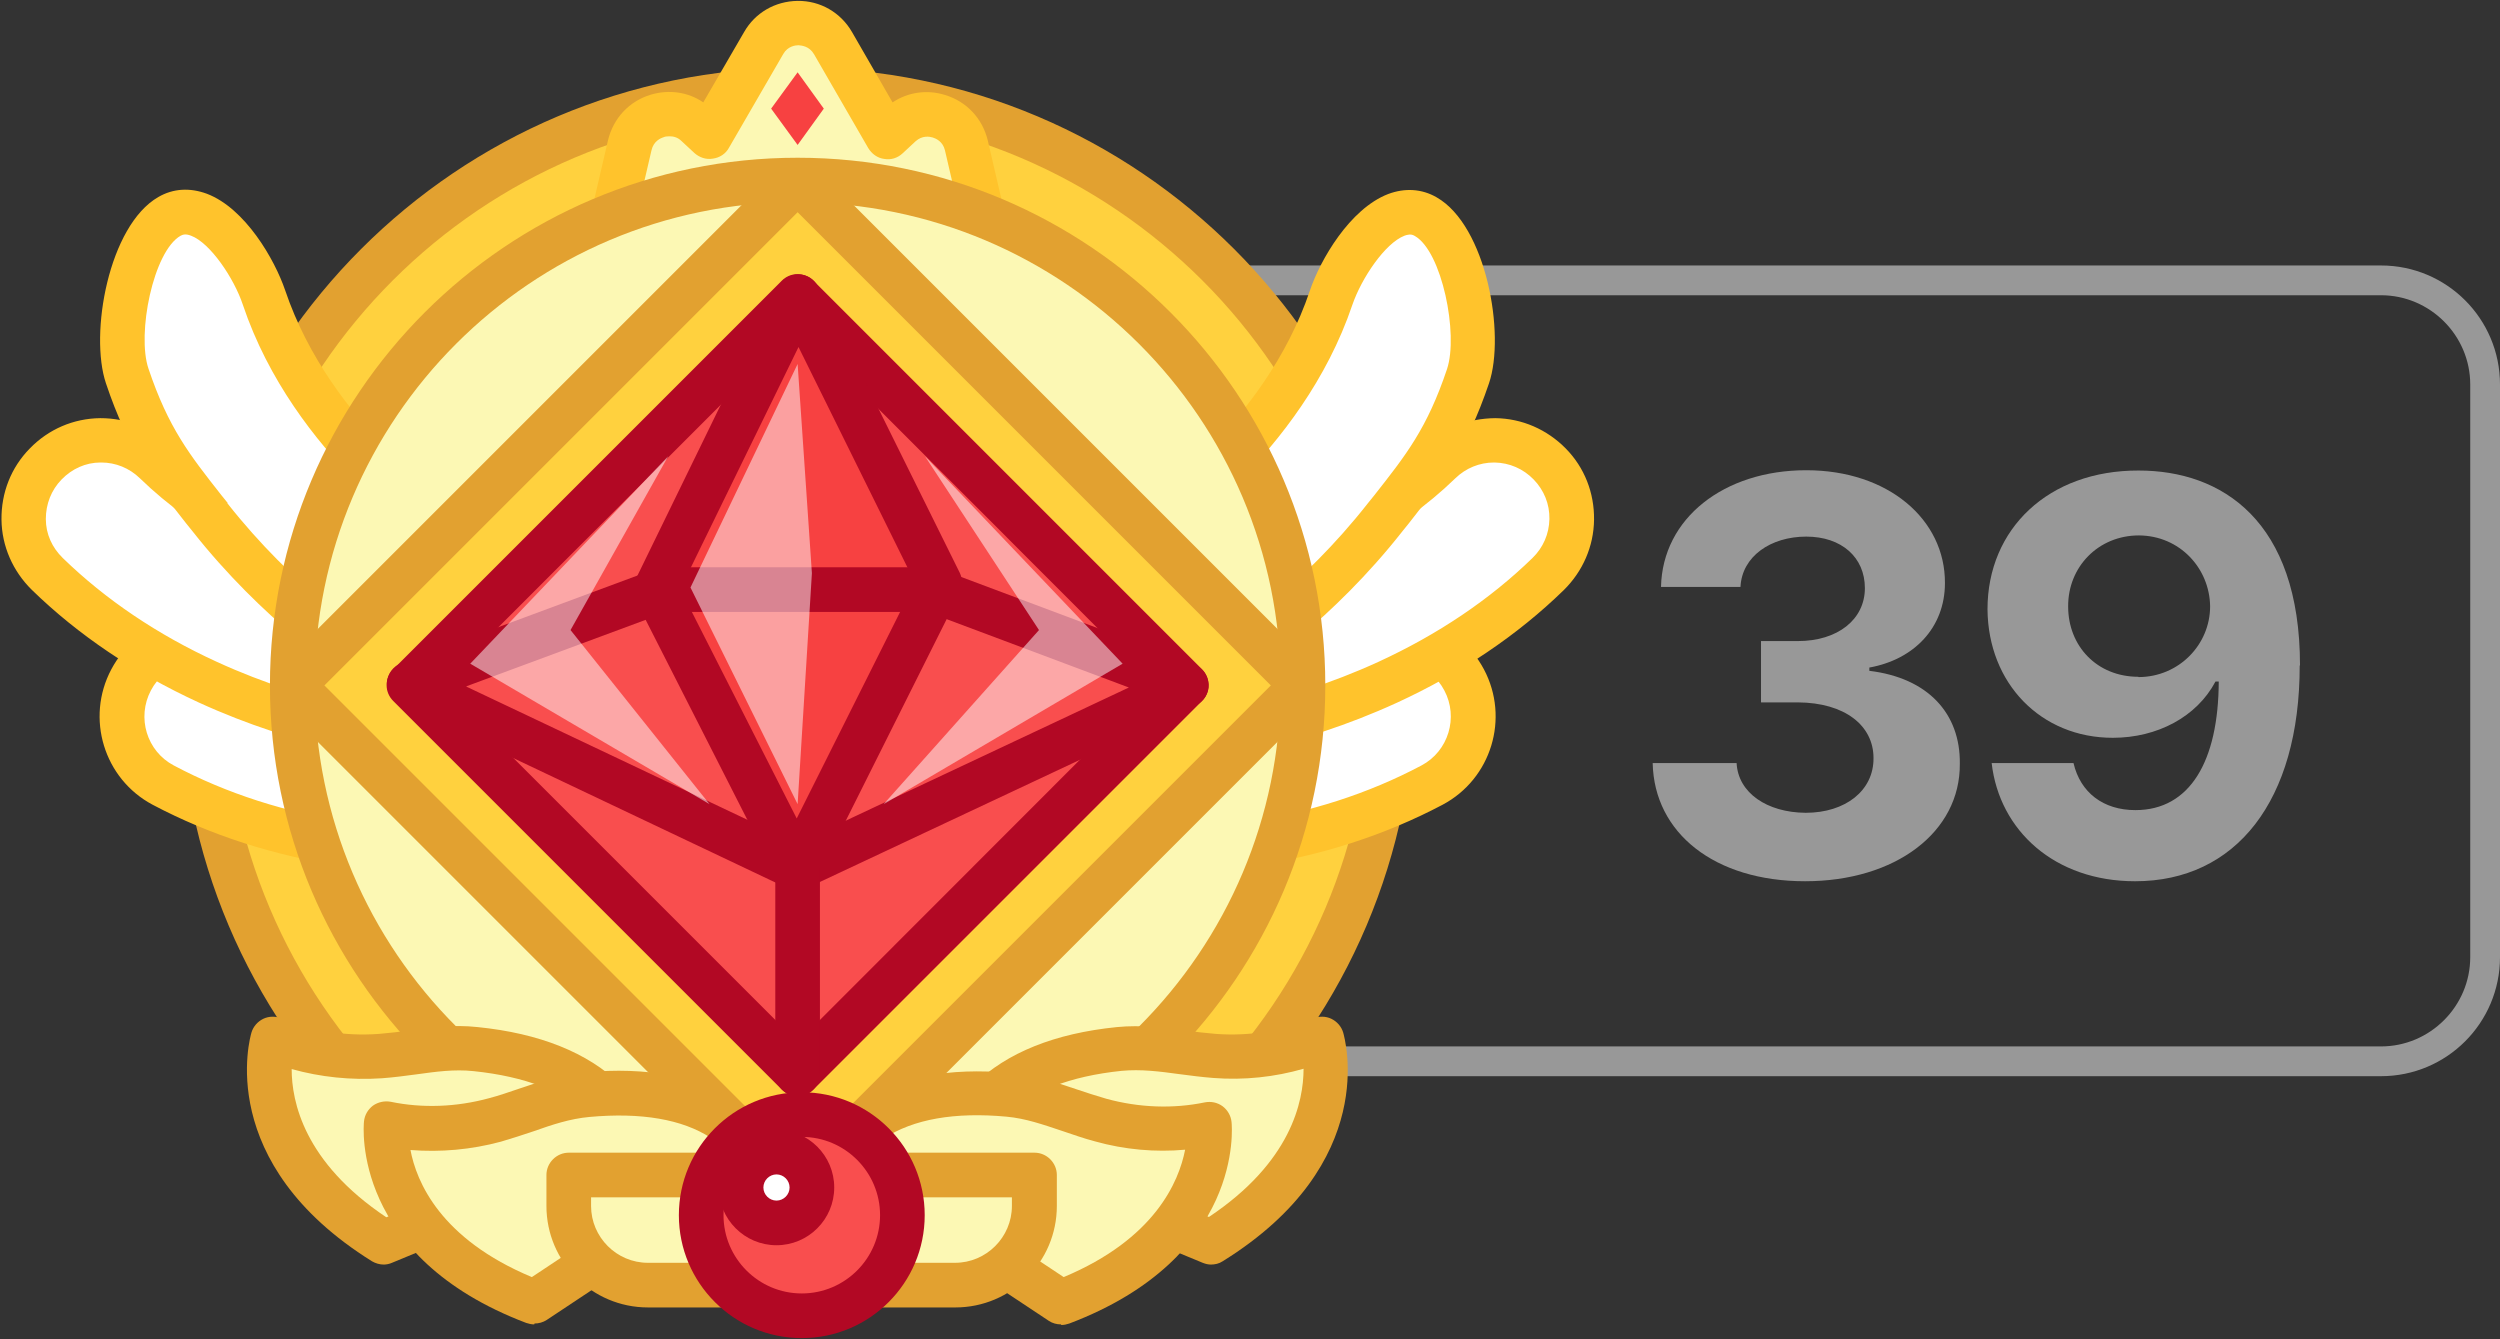 <?xml version="1.0" encoding="UTF-8"?><svg id="_레이어_2" xmlns="http://www.w3.org/2000/svg" viewBox="0 0 84 45"><rect x="0" y="0" width="84" height="45" fill="#333333" stroke="none"/><defs><style>.cls-1{fill:#f94e4e;}.cls-2{fill:#f74141;}.cls-3,.cls-4{fill:#fff;}.cls-5{fill:#ffd13e;}.cls-6{fill:#ffc32c;}.cls-7{fill:#fcf8b4;}.cls-8{fill:#989898;}.cls-9{fill:#b20824;}.cls-10{fill:#e2a130;}.cls-11{fill:#231815;opacity:0;}.cls-4{opacity:.5;}</style></defs><g id="_레이어_1-2"><g><rect class="cls-11" width="84" height="45"/><path class="cls-8" d="M80,9.92c1.65,0,3,1.35,3,3v19.24c0,1.65-1.35,3-3,3H35.02c-1.65,0-3-1.35-3-3V12.92c0-1.65,1.35-3,3-3h44.98m0-1H35.02c-2.21,0-4,1.79-4,4v19.24c0,2.21,1.79,4,4,4h44.98c2.21,0,4-1.79,4-4V12.92c0-2.21-1.79-4-4-4h0Z"/><g><path class="cls-8" d="M55.53,25.64h2.82c.05,1,1.02,1.66,2.32,1.67,1.34,0,2.29-.75,2.28-1.84,0-1.09-.96-1.86-2.54-1.87h-1.24v-2.06h1.24c1.33,0,2.25-.72,2.25-1.78,0-1.03-.78-1.73-1.97-1.73-1.19,0-2.16,.66-2.21,1.69h-2.67c.05-2.31,2.12-3.92,4.88-3.92s4.67,1.66,4.66,3.79c0,1.5-1.04,2.57-2.54,2.84v.11c1.98,.24,3.06,1.44,3.04,3.12,.02,2.3-2.16,3.95-5.2,3.95s-5.07-1.62-5.12-3.97Z"/><path class="cls-8" d="M77.27,22.36c0,4.56-2.15,7.25-5.53,7.25-2.7,0-4.56-1.7-4.82-3.97h2.75c.23,.99,1,1.58,2.08,1.58,1.83,0,2.79-1.64,2.8-4.32h-.11c-.63,1.19-1.96,1.89-3.45,1.89-2.41,0-4.19-1.82-4.21-4.32,0-2.7,2.05-4.67,5.08-4.66,2.78,0,5.42,1.67,5.42,6.55Zm-5.42,.39c1.36,0,2.41-1.09,2.41-2.38-.02-1.28-1.02-2.37-2.39-2.38-1.37,0-2.39,1.06-2.38,2.39,0,1.33,.97,2.36,2.36,2.36Z"/></g><g><g><path class="cls-5" d="M46.8,23.03c0-11.04-8.95-20-20-20S6.8,11.98,6.8,23.03s8.96,20,20,20,20-8.95,20-20Z"/><path class="cls-10" d="M26.8,43.78c-11.44,0-20.75-9.31-20.75-20.75S15.36,2.28,26.8,2.28s20.75,9.31,20.75,20.75-9.31,20.75-20.75,20.75Zm0-40C16.19,3.78,7.55,12.41,7.55,23.03s8.64,19.25,19.25,19.25,19.25-8.64,19.25-19.25S37.41,3.78,26.8,3.78Z"/></g><g><g><path class="cls-3" d="M41.92,28.38c-3.77,.56-6.75,0-6.94-.04-1.42-.28-2.34-1.65-2.07-3.07,.28-1.42,1.65-2.34,3.06-2.07,.1,.02,5.23,.93,9.68-1.44,1.28-.68,2.86-.19,3.54,1.08,.68,1.28,.19,2.86-1.08,3.54-2.09,1.11-4.25,1.7-6.19,1.99Z"/><path class="cls-6" d="M38.52,29.37c-2.05,0-3.46-.26-3.68-.3-.88-.17-1.65-.68-2.15-1.42-.5-.75-.68-1.64-.51-2.53,.36-1.82,2.12-3.01,3.94-2.66,.05,0,4.97,.88,9.19-1.36,.8-.42,1.71-.51,2.57-.25,.86,.26,1.56,.85,1.98,1.64,.87,1.64,.25,3.68-1.39,4.55-1.93,1.02-4.09,1.72-6.44,2.07h0c-1.28,.19-2.48,.26-3.51,.26Zm3.4-1h0Zm-6.43-4.47c-.88,0-1.66,.62-1.83,1.51-.1,.49,0,.99,.28,1.4s.7,.69,1.19,.79c.12,.02,3.03,.57,6.68,.03,2.18-.32,4.18-.97,5.95-1.91,.91-.48,1.25-1.62,.77-2.52-.23-.44-.62-.76-1.1-.91-.48-.15-.98-.1-1.42,.14-4.72,2.51-10.12,1.52-10.17,1.51-.12-.02-.24-.03-.35-.03Z"/></g><g><path class="cls-3" d="M46.62,22.92c-3.47,1.59-6.48,1.88-6.67,1.9-1.44,.13-2.71-.93-2.84-2.37-.13-1.44,.93-2.71,2.36-2.84,.1,0,5.28-.56,8.9-4.08,1.04-1.01,2.69-.98,3.7,.05,1.01,1.04,.98,2.69-.05,3.7-1.7,1.65-3.6,2.82-5.39,3.64Z"/><path class="cls-6" d="M39.72,25.58c-.79,0-1.55-.27-2.16-.78-.69-.58-1.11-1.39-1.19-2.28-.16-1.84,1.2-3.48,3.04-3.65,.05,0,5-.52,8.44-3.87,.64-.63,1.5-.94,2.39-.95,.9,.01,1.74,.38,2.37,1.02,.63,.64,.96,1.49,.95,2.39-.01,.9-.38,1.74-1.02,2.37-1.56,1.52-3.45,2.79-5.6,3.78h0c-3.4,1.56-6.35,1.91-6.91,1.97-.1,0-.21,.01-.31,.01Zm10.48-10.04c-.49,0-.95,.19-1.3,.53-3.85,3.74-9.3,4.28-9.36,4.29-1.01,.09-1.77,1-1.68,2.03,.04,.5,.28,.94,.66,1.26,.38,.32,.87,.47,1.36,.43,.31-.03,3.18-.35,6.43-1.84h0c2-.92,3.74-2.09,5.18-3.49,.36-.35,.56-.81,.57-1.31s-.18-.97-.53-1.33c-.35-.36-.81-.56-1.31-.57h-.03Z"/></g><g><path class="cls-3" d="M46.55,17.38c-2.36,3-4.91,4.64-5.07,4.74-1.22,.77-2.84,.41-3.61-.81-.77-1.22-.41-2.83,.8-3.61,.09-.05,4.44-2.92,6.05-7.69,.46-1.37,1.92-3.44,3.18-2.72,1.33,.76,1.88,4,1.42,5.36-.76,2.25-1.56,3.19-2.78,4.74Z"/><path class="cls-6" d="M40.09,23.27c-1.12,0-2.21-.55-2.85-1.56-.99-1.57-.52-3.65,1.03-4.64,.04-.03,4.21-2.75,5.74-7.3,.35-1.04,1.34-2.75,2.63-3.25,.56-.21,1.13-.18,1.63,.11,1.67,.95,2.32,4.6,1.76,6.25-.76,2.24-1.57,3.27-2.69,4.7l-.21,.26h0c-2.37,3.02-4.96,4.72-5.25,4.91-.56,.35-1.18,.52-1.8,.52Zm7.28-15.39s-.11,.01-.18,.04c-.65,.25-1.44,1.42-1.75,2.32-1.71,5.06-6.32,8.06-6.36,8.09-.86,.55-1.12,1.7-.57,2.57,.55,.87,1.71,1.13,2.57,.58,.26-.17,2.66-1.74,4.88-4.57l.21-.26c1.07-1.36,1.78-2.25,2.45-4.25,.39-1.17-.17-3.95-1.08-4.47-.05-.03-.1-.05-.17-.05Zm-.82,9.49h0Z"/></g><g><path class="cls-3" d="M11.68,28.38c3.77,.56,6.75,0,6.94-.04,1.42-.28,2.34-1.65,2.07-3.07-.28-1.42-1.65-2.34-3.06-2.07-.1,.02-5.23,.93-9.68-1.44-1.28-.68-2.86-.19-3.54,1.08-.68,1.28-.19,2.86,1.08,3.54,2.09,1.11,4.25,1.7,6.19,1.99Z"/><path class="cls-6" d="M15.08,29.37c-1.03,0-2.23-.07-3.51-.26h0c-2.35-.35-4.51-1.05-6.44-2.07-1.64-.87-2.26-2.91-1.39-4.55,.42-.79,1.12-1.38,1.98-1.64,.86-.26,1.77-.18,2.57,.25,4.22,2.24,9.14,1.37,9.19,1.36,1.81-.35,3.58,.84,3.94,2.66,.17,.88,0,1.78-.51,2.53-.5,.75-1.27,1.25-2.15,1.42-.22,.04-1.63,.3-3.68,.3Zm-3.29-1.74c3.65,.54,6.56,0,6.69-.03,.49-.1,.91-.38,1.19-.79,.28-.41,.38-.91,.28-1.4-.2-1.01-1.18-1.67-2.19-1.47-.06,.01-5.45,1-10.17-1.51-.44-.23-.95-.28-1.42-.14-.48,.15-.87,.47-1.1,.91-.48,.91-.14,2.04,.77,2.52,1.77,.94,3.78,1.59,5.95,1.91h0Z"/></g><g><path class="cls-3" d="M6.98,22.92c3.47,1.59,6.48,1.88,6.67,1.9,1.44,.13,2.71-.93,2.84-2.37,.13-1.44-.93-2.71-2.36-2.84-.1,0-5.28-.56-8.9-4.08-1.04-1.01-2.69-.98-3.7,.05-1.01,1.04-.98,2.69,.05,3.7,1.7,1.65,3.6,2.82,5.39,3.64Z"/><path class="cls-6" d="M13.89,25.58c-.1,0-.2,0-.3-.01-.57-.06-3.52-.41-6.92-1.97h0c-2.15-.99-4.04-2.26-5.6-3.78-.64-.63-1.01-1.47-1.02-2.36-.01-.9,.32-1.75,.95-2.39,.63-.65,1.47-1.01,2.37-1.02,.89,0,1.75,.33,2.39,.95,3.45,3.35,8.39,3.86,8.44,3.87,1.84,.17,3.21,1.81,3.04,3.65-.08,.89-.5,1.7-1.19,2.28-.61,.51-1.37,.78-2.15,.78ZM3.41,15.54h-.03c-.5,0-.96,.21-1.31,.57-.35,.36-.53,.83-.53,1.33s.21,.96,.57,1.31c1.44,1.4,3.19,2.58,5.18,3.49h0c3.25,1.49,6.11,1.8,6.43,1.84,.49,.04,.98-.11,1.36-.43,.38-.32,.62-.77,.66-1.26,.09-1.02-.66-1.93-1.69-2.03-.05,0-5.5-.55-9.35-4.29-.35-.34-.81-.53-1.3-.53Z"/></g><g><path class="cls-3" d="M7.05,17.38c2.36,3,4.91,4.64,5.07,4.74,1.22,.77,2.84,.41,3.61-.81,.77-1.22,.41-2.83-.8-3.61-.09-.05-4.44-2.92-6.05-7.69-.46-1.37-1.92-3.44-3.18-2.72-1.33,.76-1.88,4-1.42,5.36,.76,2.25,1.56,3.19,2.78,4.74Z"/><path class="cls-6" d="M13.51,23.27c-.61,0-1.24-.17-1.79-.52-.29-.19-2.88-1.89-5.26-4.91h0s-.21-.26-.21-.26c-1.12-1.43-1.94-2.46-2.69-4.7-.56-1.66,.09-5.3,1.76-6.26,.5-.29,1.06-.32,1.63-.11,1.29,.49,2.28,2.21,2.63,3.24,1.54,4.56,5.7,7.27,5.74,7.3,1.56,1,2.02,3.08,1.04,4.64-.64,1.01-1.74,1.57-2.85,1.57Zm-5.87-6.36c2.22,2.82,4.62,4.4,4.88,4.57,.86,.55,2.02,.29,2.57-.58,.55-.87,.29-2.02-.57-2.57-.04-.02-4.65-3-6.36-8.09-.3-.9-1.1-2.08-1.74-2.32-.18-.07-.27-.04-.35,0-.92,.52-1.48,3.3-1.08,4.47,.67,1.99,1.38,2.89,2.45,4.25l.21,.26Z"/></g></g><g><path class="cls-7" d="M31.73,10.68l-4.14-1.26c-.36-.11-.63-.34-.79-.63-.16,.29-.43,.52-.79,.63l-4.14,1.26c-.99,.3-1.93-.59-1.7-1.59l.98-4.22c.24-1.01,1.48-1.38,2.23-.68l.43,.4,1.83-3.15c.51-.9,1.81-.9,2.33,0l1.82,3.15,.43-.4c.75-.7,1.99-.33,2.23,.68l.98,4.22c.23,1-.71,1.89-1.7,1.59Z"/><path class="cls-6" d="M32.13,11.49c-.2,0-.41-.03-.61-.09,0,0,0,0,0,0l-4.14-1.26c-.21-.06-.4-.15-.57-.27-.17,.12-.36,.21-.57,.27l-4.14,1.26c-.72,.22-1.48,.04-2.04-.47-.55-.52-.78-1.27-.61-2l.98-4.22c.18-.74,.71-1.31,1.44-1.53,.61-.18,1.25-.09,1.76,.26l1.37-2.36c.37-.65,1.04-1.04,1.8-1.05,.76-.01,1.45,.39,1.83,1.05l1.36,2.36c.51-.34,1.15-.44,1.76-.25,.73,.22,1.26,.79,1.44,1.53l.98,4.22c.17,.74-.06,1.49-.61,2-.4,.37-.9,.57-1.42,.57Zm-9.65-6.91c-.08,0-.14,.01-.18,.03-.1,.03-.34,.13-.41,.44l-.98,4.22c-.07,.3,.1,.5,.18,.57,.08,.07,.28,.22,.58,.14l4.14-1.26c.16-.05,.28-.14,.35-.27,.13-.24,.38-.39,.66-.39h0c.27,0,.52,.15,.66,.39,.07,.13,.19,.23,.35,.27l4.14,1.26c.29,.09,.5-.07,.58-.14,.08-.07,.25-.27,.18-.57l-.98-4.22c-.07-.3-.31-.4-.41-.43-.1-.03-.35-.08-.58,.13l-.43,.4c-.17,.16-.39,.23-.62,.19-.23-.03-.42-.17-.54-.37l-1.82-3.15c-.16-.27-.41-.29-.52-.3-.1,0-.36,.03-.51,.29l-1.83,3.16c-.11,.2-.31,.33-.54,.36-.23,.04-.45-.04-.62-.19l-.43-.4c-.13-.13-.28-.16-.4-.16Z"/></g><polygon class="cls-2" points="26.8 4.87 25.91 3.65 26.8 2.43 27.68 3.65 26.8 4.87"/><g><path class="cls-7" d="M43.78,23.03c0-9.38-7.6-16.98-16.98-16.98S9.82,13.65,9.82,23.03s7.6,16.98,16.98,16.98,16.98-7.6,16.98-16.98Z"/><path class="cls-10" d="M26.8,40.76c-9.78,0-17.73-7.96-17.73-17.73S17.02,5.3,26.8,5.3s17.73,7.96,17.73,17.73-7.95,17.73-17.73,17.73Zm0-33.97c-8.95,0-16.23,7.28-16.23,16.23s7.28,16.23,16.23,16.23,16.23-7.28,16.23-16.23S35.75,6.8,26.8,6.8Z"/></g><g><rect class="cls-5" x="14.81" y="11.04" width="23.99" height="23.99" transform="translate(-8.43 25.69) rotate(-45)"/><path class="cls-10" d="M26.8,40.74c-.2,0-.39-.08-.53-.22L9.31,23.56c-.29-.29-.29-.77,0-1.06L26.27,5.54c.28-.28,.78-.28,1.06,0l16.96,16.96c.29,.29,.29,.77,0,1.06l-16.96,16.96c-.14,.14-.33,.22-.53,.22ZM10.9,23.03l15.9,15.9,15.9-15.9L26.8,7.13l-15.9,15.9Z"/></g><g><g><path class="cls-7" d="M21.21,38.3c.15-.06-.82-1.29-.88-1.34-1.15-1.11-2.8-1.56-4.34-1.71-1.13-.12-2.1,.16-3.21,.23-1.23,.09-2.47-.1-3.6-.58,0,0-1.16,3.8,3.72,6.84,0,0,8.3-3.43,8.31-3.44Z"/><path class="cls-10" d="M12.9,42.49c-.14,0-.28-.04-.4-.11-5.31-3.31-4.1-7.52-4.05-7.69,.06-.2,.21-.37,.4-.46s.41-.09,.61-.01c1,.42,2.12,.6,3.26,.52,.36-.03,.71-.07,1.05-.12,.71-.1,1.45-.2,2.28-.11,2.08,.21,3.7,.86,4.79,1.92,.01,.01,1.24,1.3,1.11,2-.05,.24-.22,.46-.45,.56h0s0,0,0,0c0,0-.01,0-.02,0h0c-.12,.05-1.01,.42-8.31,3.44-.09,.04-.19,.06-.29,.06Zm-3.1-6.57c0,1.09,.41,3.13,3.18,4.98,1.25-.52,5.42-2.24,7.16-2.96-.15-.2-.3-.4-.36-.47-.82-.79-2.13-1.3-3.87-1.48-.65-.07-1.27,.02-1.93,.11-.37,.05-.75,.1-1.15,.13-1.03,.07-2.07-.04-3.03-.31Z"/></g><g><path class="cls-7" d="M25.44,38.78c.13-.09-1.06-1.1-1.12-1.15-1.34-.87-3.05-.99-4.59-.85-1.13,.1-2.03,.56-3.1,.85-1.19,.32-2.44,.38-3.65,.12,0,0-.41,3.95,4.97,5.99,0,0,7.49-4.97,7.49-4.97Z"/><path class="cls-10" d="M17.95,44.5c-.09,0-.18-.02-.27-.05-5.85-2.22-5.47-6.59-5.45-6.77,.02-.21,.13-.4,.3-.53,.17-.12,.39-.17,.6-.13,1.06,.22,2.2,.18,3.3-.12,.35-.09,.68-.21,1.01-.32,.68-.23,1.39-.47,2.22-.55,2.09-.19,3.79,.13,5.07,.96,.02,.01,1.47,1.03,1.47,1.75,0,.24-.12,.48-.31,.62h0s0,0,0,0c-.01,0-.02,.02-.03,.02h0c-.17,.11-1.16,.77-7.49,4.97-.12,.08-.27,.12-.41,.12Zm-4.16-5.87c.2,1.08,1.01,3,4.08,4.28,1.13-.75,4.88-3.24,6.46-4.29-.19-.17-.37-.33-.45-.39-.95-.62-2.33-.86-4.08-.7-.65,.06-1.25,.26-1.87,.48-.36,.12-.72,.24-1.1,.35-1,.27-2.03,.36-3.04,.28Z"/></g><g><path class="cls-7" d="M32.39,38.3c-.15-.06,.82-1.29,.88-1.34,1.15-1.11,2.8-1.56,4.34-1.71,1.13-.12,2.1,.16,3.21,.23,1.23,.09,2.47-.1,3.6-.58,0,0,1.16,3.8-3.72,6.84,0,0-8.3-3.43-8.31-3.44Z"/><path class="cls-10" d="M40.7,42.49c-.1,0-.19-.02-.29-.06-7.3-3.02-8.19-3.39-8.31-3.44h0s-.01,0-.02,0c0,0,0,0,0,0h0c-.22-.1-.4-.32-.45-.56-.13-.7,1.1-1.99,1.11-2,1.09-1.06,2.7-1.71,4.79-1.92,.83-.08,1.57,.02,2.28,.11,.34,.05,.69,.09,1.05,.12,1.13,.08,2.26-.1,3.26-.52,.2-.08,.42-.08,.61,.01s.34,.26,.4,.46c.05,.18,1.27,4.39-4.05,7.69-.12,.08-.26,.11-.4,.11Zm-7.24-4.56c1.75,.72,5.91,2.44,7.16,2.96,2.76-1.84,3.18-3.88,3.18-4.98-.97,.28-2,.39-3.03,.31-.39-.03-.77-.08-1.15-.13-.66-.09-1.28-.17-1.93-.11-1.74,.18-3.05,.69-3.9,1.51-.05,.05-.19,.24-.33,.43Z"/></g><g><path class="cls-7" d="M28.16,38.78c-.13-.09,1.06-1.1,1.12-1.15,1.34-.87,3.05-.99,4.59-.85,1.13,.1,2.03,.56,3.1,.85,1.19,.32,2.44,.38,3.65,.12,0,0,.41,3.95-4.97,5.99,0,0-7.49-4.97-7.49-4.97Z"/><path class="cls-10" d="M35.65,44.5c-.15,0-.29-.04-.41-.12-6.33-4.2-7.32-4.86-7.49-4.97h0s-.02-.01-.03-.02c0,0,0,0,0,0h0c-.19-.14-.31-.39-.31-.62,0-.72,1.46-1.74,1.47-1.75,1.28-.83,2.99-1.16,5.07-.97,.83,.08,1.54,.32,2.22,.55,.33,.11,.66,.22,1.01,.32,1.1,.3,2.24,.34,3.3,.12,.21-.04,.42,0,.6,.13,.17,.13,.28,.32,.3,.53,.02,.18,.4,4.55-5.45,6.77-.09,.03-.18,.05-.27,.05Zm-6.37-5.88c1.57,1.04,5.33,3.54,6.46,4.29,3.06-1.28,3.87-3.2,4.08-4.28-1,.09-2.03,0-3.03-.28-.38-.1-.74-.23-1.1-.35-.63-.21-1.22-.42-1.87-.48-1.74-.16-3.13,.08-4.12,.73-.06,.04-.23,.2-.41,.36Z"/></g><g><path class="cls-7" d="M19.11,39.49h6.24v3.7h-3.58c-1.47,0-2.66-1.19-2.66-2.66v-1.04h0Z"/><path class="cls-10" d="M25.35,43.93h-3.58c-1.88,0-3.41-1.53-3.41-3.41v-1.04c0-.41,.34-.75,.75-.75h6.24c.41,0,.75,.34,.75,.75v3.7c0,.41-.34,.75-.75,.75Zm-5.49-3.7v.29c0,1.05,.86,1.91,1.91,1.91h2.83v-2.2h-4.74Z"/></g><g><path class="cls-7" d="M31.17,39.49h3.58v3.7h-6.24v-1.04c0-1.47,1.19-2.66,2.66-2.66Z" transform="translate(63.26 82.67) rotate(-180)"/><path class="cls-10" d="M32.09,43.93h-3.58c-.41,0-.75-.34-.75-.75v-3.7c0-.41,.34-.75,.75-.75h6.25c.41,0,.75,.34,.75,.75v1.04c0,1.88-1.53,3.41-3.41,3.41Zm-2.83-1.5h2.83c1.05,0,1.91-.86,1.91-1.91v-.29h-4.75v2.2Z"/></g><g><circle class="cls-1" cx="26.94" cy="40.83" r="3.38"/><path class="cls-9" d="M26.94,44.96c-2.28,0-4.13-1.85-4.13-4.13s1.85-4.13,4.13-4.13,4.13,1.85,4.13,4.13-1.85,4.13-4.13,4.13Zm0-6.76c-1.45,0-2.63,1.18-2.63,2.63s1.18,2.63,2.63,2.63,2.63-1.18,2.63-2.63-1.18-2.63-2.63-2.63Z"/></g><g><circle class="cls-3" cx="26.09" cy="39.9" r="1.19"/><path class="cls-9" d="M26.09,41.84c-1.07,0-1.94-.87-1.94-1.94s.87-1.94,1.94-1.94,1.94,.87,1.94,1.94-.87,1.94-1.94,1.94Zm0-2.38c-.24,0-.44,.2-.44,.44s.2,.44,.44,.44,.44-.2,.44-.44-.2-.44-.44-.44Z"/></g></g><g><g><rect class="cls-1" x="17.57" y="13.8" width="18.46" height="18.46" transform="translate(-8.43 25.69) rotate(-45)"/><path class="cls-9" d="M26.8,36.83c-.2,0-.39-.08-.53-.22l-13.06-13.06c-.14-.14-.22-.33-.22-.53s.08-.39,.22-.53l13.06-13.06c.14-.14,.33-.22,.53-.22h0c.2,0,.39,.08,.53,.22l13.06,13.06c.29,.29,.29,.77,0,1.06l-13.06,13.06c-.14,.14-.33,.22-.53,.22Zm-12-13.81l12,12,11.99-12-11.99-12-12,12Z"/></g><g><polygon class="cls-1" points="13.74 22.98 26.81 18.13 39.86 23.03 26.79 29.17 13.74 22.98"/><path class="cls-9" d="M26.79,29.92c-.11,0-.22-.02-.32-.07l-13.04-6.19c-.27-.13-.44-.41-.43-.71,.01-.3,.21-.57,.49-.67l13.07-4.85c.17-.06,.36-.06,.52,0l13.04,4.89c.28,.11,.47,.37,.49,.67s-.16,.58-.43,.71l-13.07,6.14c-.1,.05-.21,.07-.32,.07Zm-11.12-6.85l11.12,5.27,11.14-5.24-11.12-4.17-11.14,4.13Z"/></g><g><polygon class="cls-2" points="26.78 29.17 22.02 19.81 26.82 9.97 31.58 19.58 26.78 29.17"/><path class="cls-9" d="M26.78,29.92c-.28,0-.54-.16-.67-.41l-4.76-9.36c-.11-.21-.11-.46,0-.67l4.8-9.84c.12-.26,.39-.42,.67-.42h0c.29,0,.55,.16,.67,.42l4.76,9.61c.1,.21,.1,.46,0,.67l-4.8,9.59c-.13,.25-.39,.41-.67,.41h0Zm-3.92-10.12l3.91,7.7,3.97-7.93-3.91-7.91-3.97,8.13Z"/></g><path class="cls-9" d="M31.59,20.56h-9.56c-.41,0-.75-.34-.75-.75s.34-.75,.75-.75h9.56c.41,0,.75,.34,.75,.75s-.34,.75-.75,.75Z"/><path class="cls-9" d="M26.8,36.83c-.41,0-.75-.34-.75-.75v-6.91c0-.41,.34-.75,.75-.75s.75,.34,.75,.75v6.91c0,.41-.34,.75-.75,.75Z"/><polygon class="cls-4" points="26.8 12.23 23.2 19.74 26.8 27.02 27.28 19.26 26.8 12.23"/><polygon class="cls-4" points="22.45 15.33 15.8 22.3 23.84 27.02 19.17 21.17 22.45 15.33"/><polygon class="cls-4" points="31.08 15.33 37.72 22.3 29.69 27.02 34.91 21.17 31.08 15.33"/></g></g></g></g></svg>